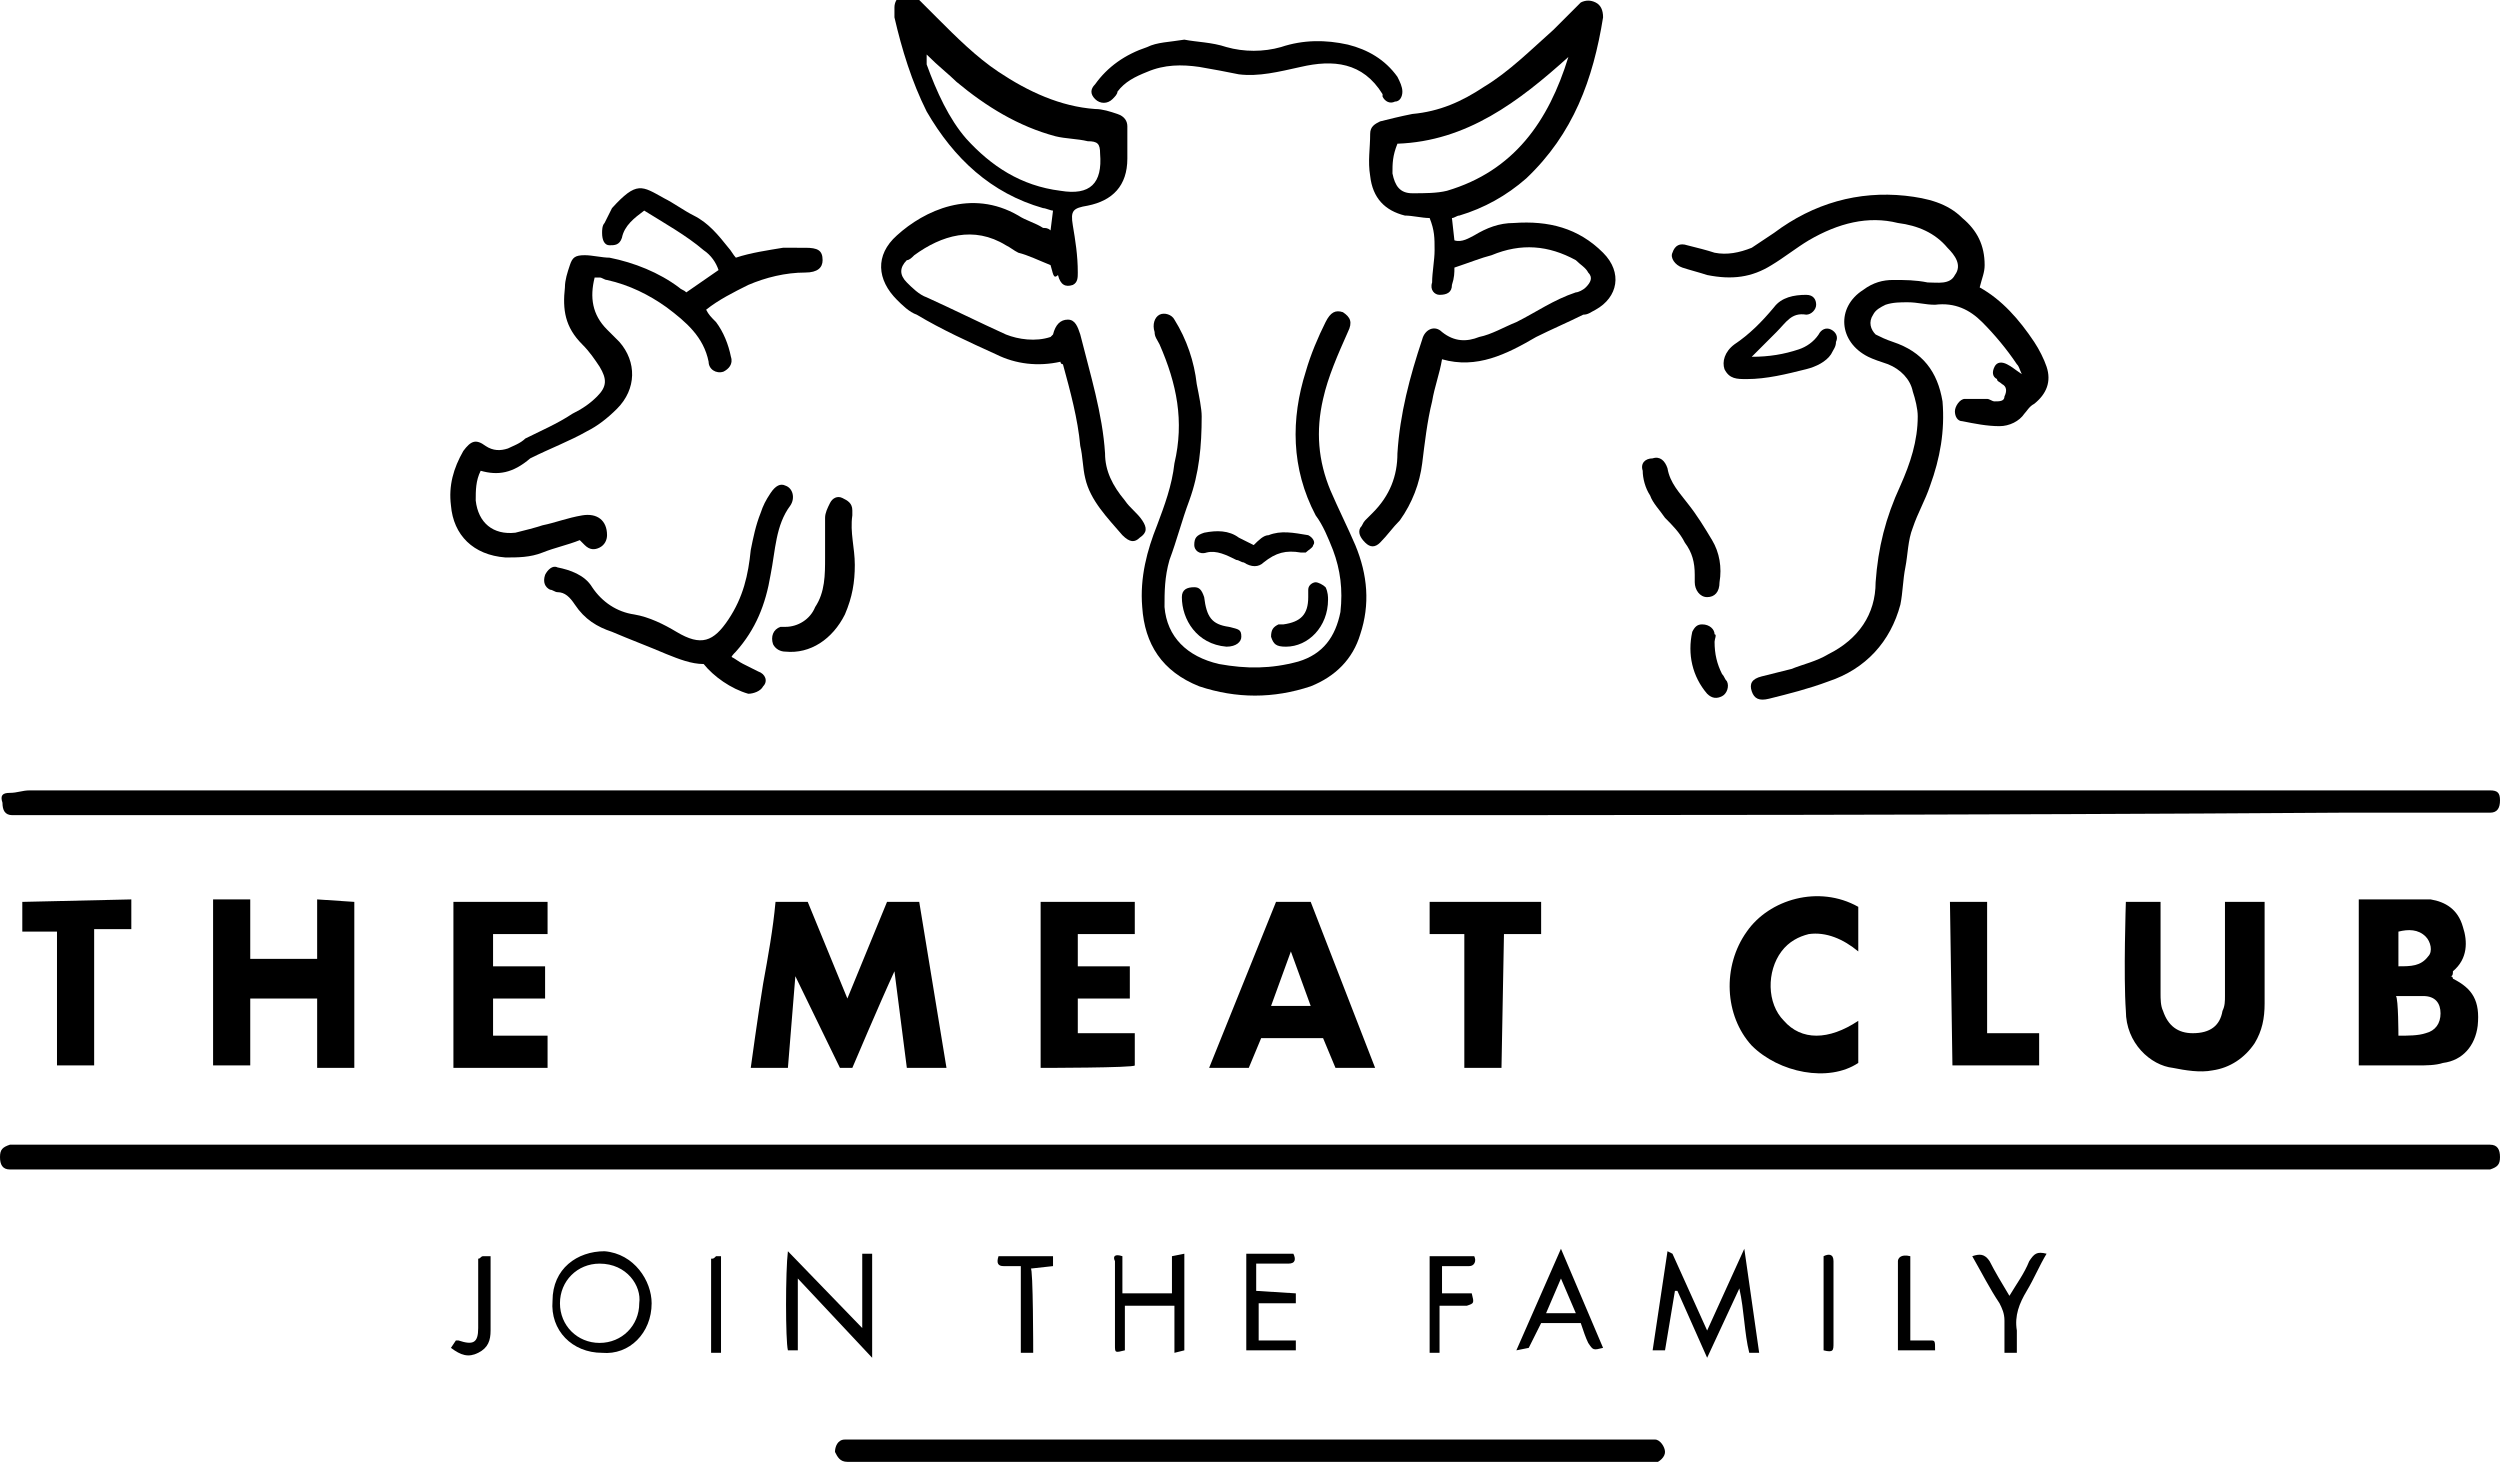 <?xml version="1.0" encoding="utf-8"?>
<!-- Generator: Adobe Illustrator 26.1.0, SVG Export Plug-In . SVG Version: 6.00 Build 0)  -->
<svg version="1.1" id="Layer_11" xmlns="http://www.w3.org/2000/svg" xmlns:xlink="http://www.w3.org/1999/xlink" x="0px" y="0px"
	 viewBox="0 0 100.9 59" style="enable-background:new 0 0 100.9 59;" xml:space="preserve">
<path d="M50.5,32.9c-16.5,0-32.9,0-49.4,0c-0.2,0-0.4,0-0.6,0c-0.3,0-0.4-0.2-0.4-0.5C0,32.1,0.1,32,0.4,32c0.3,0,0.5-0.1,0.8-0.1
	c1.3,0,2.6,0,4,0c31.5,0,63.1,0,94.6,0c0.2,0,0.5,0,0.7,0c0.3,0,0.4,0.1,0.4,0.4c0,0.3-0.1,0.5-0.4,0.5c-0.1,0-0.3,0-0.4,0
	c-1.9,0-3.7,0-5.6,0C79.8,32.9,65.1,32.9,50.5,32.9L50.5,32.9L50.5,32.9z"/>
<path d="M50.4,47.2c-16.5,0-32.9,0-49.4,0c-0.2,0-0.4,0-0.6,0C0.1,47.2,0,47,0,46.7c0-0.3,0.1-0.4,0.4-0.5c0.2,0,0.4,0,0.6,0
	c11.5,0,22.9,0,34.4,0c21.4,0,42.8,0,64.3,0c0.3,0,0.5,0,0.8,0c0.3,0,0.4,0.2,0.4,0.5c0,0.3-0.1,0.4-0.4,0.5c-0.2,0-0.4,0-0.6,0
	C83.4,47.2,66.9,47.2,50.4,47.2L50.4,47.2z"/>
<path d="M42.4,10.7c-0.5-0.2-0.9-0.4-1.3-0.5c-0.2-0.1-0.3-0.2-0.5-0.3c-1.3-0.8-2.6-0.4-3.7,0.4c-0.1,0.1-0.2,0.2-0.3,0.2
	c-0.3,0.3-0.3,0.6,0,0.9c0.2,0.2,0.5,0.5,0.8,0.6c1.1,0.5,2.1,1,3.2,1.5c0.5,0.2,1.2,0.3,1.8,0.1c0,0,0.1-0.1,0.1-0.1
	c0.1-0.4,0.3-0.6,0.6-0.6c0.3,0,0.4,0.3,0.5,0.6c0.4,1.6,0.9,3.2,1,4.8c0,0.7,0.3,1.3,0.8,1.9c0.2,0.3,0.5,0.5,0.7,0.8
	c0.2,0.3,0.2,0.5-0.1,0.7c-0.2,0.2-0.4,0.2-0.7-0.1c-0.6-0.7-1.3-1.4-1.5-2.3c-0.1-0.4-0.1-0.9-0.2-1.3c-0.1-1.1-0.4-2.2-0.7-3.3
	c-0.1,0-0.1-0.1-0.1-0.1c-0.9,0.2-1.8,0.1-2.6-0.3c-1.1-0.5-2.2-1-3.2-1.6c-0.3-0.1-0.6-0.4-0.8-0.6c-0.8-0.8-0.9-1.8,0-2.6
	c1.1-1,3-1.9,4.9-0.8c0.3,0.2,0.7,0.3,1,0.5c0.1,0,0.2,0,0.3,0.1l0.1-0.8c-0.1,0-0.3-0.1-0.4-0.1c-2.1-0.6-3.6-2-4.7-3.9
	c-0.6-1.2-1-2.5-1.3-3.8c0-0.1,0-0.3,0-0.4c0-0.2,0.1-0.4,0.3-0.5c0.2-0.1,0.4,0,0.6,0.1c0.3,0.3,0.5,0.5,0.8,0.8
	c0.8,0.8,1.6,1.6,2.5,2.2c1.2,0.8,2.5,1.4,3.9,1.5c0.3,0,0.6,0.1,0.9,0.2c0.3,0.1,0.4,0.3,0.4,0.5c0,0.4,0,0.9,0,1.3
	c0,1.1-0.6,1.7-1.6,1.9c-0.6,0.1-0.7,0.2-0.6,0.8c0.1,0.6,0.2,1.2,0.2,1.9c0,0.2,0,0.4-0.2,0.5c-0.3,0.1-0.5,0-0.6-0.4
	C42.5,11.3,42.5,11,42.4,10.7L42.4,10.7z M37.4,2.2c0,0.2,0,0.3,0,0.4c0.4,1.1,0.9,2.2,1.6,3c1,1.1,2.2,1.9,3.8,2.1
	c1.2,0.2,1.7-0.3,1.6-1.5c0-0.4-0.1-0.5-0.5-0.5c-0.4-0.1-0.9-0.1-1.3-0.2c-1.5-0.4-2.8-1.2-4-2.2C38.3,3,37.9,2.7,37.4,2.2z"/>
<path d="M58.7,10.8c0,0.2,0,0.4-0.1,0.7c0,0.3-0.2,0.4-0.5,0.4c-0.2,0-0.4-0.2-0.3-0.5c0-0.4,0.1-0.9,0.1-1.3c0-0.5,0-0.8-0.2-1.3
	c-0.3,0-0.7-0.1-1-0.1c-0.8-0.2-1.3-0.7-1.4-1.6c-0.1-0.6,0-1.1,0-1.7c0-0.3,0.2-0.4,0.4-0.5c0.4-0.1,0.8-0.2,1.3-0.3
	c1.1-0.1,2-0.5,2.9-1.1c1-0.6,1.9-1.5,2.8-2.3c0.4-0.4,0.7-0.7,1.1-1.1C64,0,64.2,0,64.4,0.1c0.2,0.1,0.3,0.3,0.3,0.6
	c-0.4,2.5-1.2,4.7-3.1,6.5c-0.8,0.7-1.7,1.2-2.7,1.5c-0.1,0-0.2,0.1-0.3,0.1l0.1,0.9c0.3,0.1,0.6-0.1,0.8-0.2c0.5-0.3,1-0.5,1.6-0.5
	c1.4-0.1,2.6,0.2,3.6,1.2c0.8,0.8,0.6,1.8-0.3,2.3c-0.2,0.1-0.3,0.2-0.5,0.2c-0.6,0.3-1.3,0.6-1.9,0.9c-1.2,0.7-2.4,1.3-3.8,0.9
	c-0.1,0.6-0.3,1.1-0.4,1.7c-0.2,0.8-0.3,1.7-0.4,2.5c-0.1,0.8-0.4,1.6-0.9,2.3c-0.3,0.3-0.5,0.6-0.8,0.9c-0.2,0.2-0.4,0.2-0.6,0
	c-0.2-0.2-0.3-0.4-0.2-0.6c0.1-0.1,0.1-0.2,0.2-0.3c0.1-0.1,0.2-0.2,0.3-0.3c0.7-0.7,1-1.5,1-2.4c0.1-1.6,0.5-3.1,1-4.6
	c0.1-0.4,0.5-0.6,0.8-0.3c0.5,0.4,1,0.4,1.5,0.2c0.5-0.1,1-0.4,1.5-0.6c0.8-0.4,1.5-0.9,2.4-1.2c0.1,0,0.3-0.1,0.4-0.2
	c0.2-0.2,0.3-0.4,0.1-0.6c-0.1-0.2-0.3-0.3-0.5-0.5c-1.1-0.6-2.2-0.7-3.4-0.2C59.8,10.4,59.3,10.6,58.7,10.8L58.7,10.8z M56.4,5.8
	c-0.2,0.5-0.2,0.8-0.2,1.2c0.1,0.5,0.3,0.8,0.8,0.8c0.5,0,1,0,1.4-0.1c2.7-0.8,4.1-2.8,4.9-5.4C61.3,4.1,59.2,5.7,56.4,5.8L56.4,5.8
	z"/>
<path d="M79.9,11.6c0.9,0.5,1.6,1.3,2.2,2.2c0.2,0.3,0.4,0.7,0.5,1c0.2,0.6,0,1.1-0.5,1.5c-0.2,0.1-0.3,0.3-0.4,0.4
	c-0.2,0.3-0.6,0.5-1,0.5c-0.5,0-1-0.1-1.5-0.2c-0.2,0-0.3-0.2-0.3-0.4c0-0.2,0.2-0.5,0.4-0.5c0.3,0,0.6,0,0.9,0
	c0.1,0,0.2,0.1,0.3,0.1c0.2,0,0.4,0,0.4-0.2c0.1-0.2,0.1-0.4-0.1-0.5c-0.1-0.1-0.2-0.1-0.2-0.2c-0.2-0.1-0.2-0.3-0.1-0.5
	c0.1-0.2,0.3-0.2,0.5-0.1c0.2,0.1,0.3,0.2,0.6,0.4c-0.1-0.2-0.1-0.3-0.2-0.4c-0.4-0.6-0.9-1.2-1.4-1.7c-0.5-0.5-1.1-0.8-1.9-0.7
	c-0.4,0-0.7-0.1-1.1-0.1c-0.3,0-0.6,0-0.9,0.1c-0.2,0.1-0.4,0.2-0.5,0.4c-0.2,0.3-0.1,0.6,0.1,0.8c0.2,0.1,0.4,0.2,0.7,0.3
	c1.2,0.4,1.8,1.2,2,2.4c0.1,1.2-0.1,2.3-0.5,3.4c-0.2,0.6-0.5,1.1-0.7,1.7c-0.2,0.5-0.2,1.1-0.3,1.6c-0.1,0.5-0.1,1-0.2,1.5
	c-0.4,1.5-1.4,2.6-2.9,3.1c-0.8,0.3-1.6,0.5-2.4,0.7c-0.4,0.1-0.6,0-0.7-0.3c-0.1-0.3,0-0.5,0.4-0.6c0.4-0.1,0.8-0.2,1.2-0.3
	c0.5-0.2,1-0.3,1.5-0.6c1.2-0.6,1.9-1.6,1.9-2.9c0.1-1.4,0.4-2.6,1-3.9c0.4-0.9,0.7-1.8,0.7-2.8c0-0.3-0.1-0.7-0.2-1
	c-0.1-0.5-0.5-0.9-1-1.1c-0.3-0.1-0.6-0.2-0.8-0.3c-1.2-0.6-1.3-2-0.2-2.7c0.4-0.3,0.8-0.4,1.2-0.4c0.5,0,0.9,0,1.4,0.1
	c0.4,0,0.9,0.1,1.1-0.3c0.3-0.4,0-0.8-0.3-1.1c-0.5-0.6-1.2-0.9-2-1C75.4,8.7,74.2,9,73,9.7c-0.5,0.3-1,0.7-1.5,1
	c-0.8,0.5-1.6,0.6-2.6,0.4c-0.3-0.1-0.7-0.2-1-0.3c-0.3-0.1-0.5-0.4-0.4-0.6c0.1-0.3,0.3-0.4,0.6-0.3c0.4,0.1,0.8,0.2,1.1,0.3
	c0.5,0.1,1,0,1.5-0.2c0.3-0.2,0.6-0.4,0.9-0.6c1.6-1.2,3.4-1.7,5.3-1.5c0.9,0.1,1.7,0.3,2.3,0.9c0.6,0.5,0.9,1.1,0.9,1.9
	C80.1,11,80,11.2,79.9,11.6L79.9,11.6z"/>
<path d="M19.4,19c-0.2,0.4-0.2,0.8-0.2,1.2c0.1,0.9,0.7,1.4,1.6,1.3c0.4-0.1,0.8-0.2,1.1-0.3c0.5-0.1,1-0.3,1.6-0.4
	c0.6-0.1,1,0.2,1,0.8c0,0.2-0.1,0.4-0.3,0.5c-0.2,0.1-0.4,0.1-0.6-0.1c-0.1-0.1-0.1-0.1-0.2-0.2c-0.5,0.2-1,0.3-1.5,0.5
	c-0.5,0.2-1,0.2-1.5,0.2c-1.3-0.1-2.1-0.9-2.2-2.1c-0.1-0.8,0.1-1.5,0.5-2.2c0.3-0.4,0.5-0.5,0.9-0.2c0.3,0.2,0.6,0.2,0.9,0.1
	c0.2-0.1,0.5-0.2,0.7-0.4c0.6-0.3,1.3-0.6,1.9-1c0.4-0.2,0.7-0.4,1-0.7c0.4-0.4,0.4-0.7,0.1-1.2c-0.2-0.3-0.4-0.6-0.7-0.9
	c-0.7-0.7-0.8-1.4-0.7-2.3c0-0.3,0.1-0.6,0.2-0.9c0.1-0.3,0.2-0.4,0.6-0.4c0.3,0,0.7,0.1,1,0.1c1,0.2,2,0.6,2.8,1.2
	c0.1,0.1,0.2,0.1,0.3,0.2l1.3-0.9c-0.1-0.3-0.3-0.6-0.6-0.8c-0.7-0.6-1.6-1.1-2.4-1.6c-0.4,0.3-0.8,0.6-0.9,1.1
	c-0.1,0.3-0.3,0.3-0.5,0.3c-0.2,0-0.3-0.2-0.3-0.5c0-0.1,0-0.3,0.1-0.4c0.1-0.2,0.2-0.4,0.3-0.6c1-1.1,1.2-0.9,2.1-0.4
	c0.4,0.2,0.8,0.5,1.2,0.7c0.6,0.3,1,0.8,1.4,1.3c0.1,0.1,0.2,0.3,0.3,0.4c0.6-0.2,1.3-0.3,1.9-0.4C32,10,32.3,10,32.5,10
	c0.5,0,0.7,0.1,0.7,0.5c0,0.3-0.2,0.5-0.7,0.5c-0.8,0-1.6,0.2-2.3,0.5c-0.6,0.3-1.2,0.6-1.7,1c0.1,0.2,0.2,0.3,0.4,0.5
	c0.3,0.4,0.5,0.9,0.6,1.4c0.1,0.3-0.1,0.5-0.3,0.6c-0.3,0.1-0.6-0.1-0.6-0.4c-0.2-1-0.9-1.6-1.7-2.2c-0.7-0.5-1.5-0.9-2.4-1.1
	c-0.1,0-0.2-0.1-0.3-0.1c-0.1,0-0.1,0-0.2,0c-0.2,0.8-0.1,1.5,0.5,2.1c0.2,0.2,0.3,0.3,0.5,0.5c0.7,0.8,0.7,1.9-0.1,2.7
	c-0.4,0.4-0.8,0.7-1.2,0.9c-0.7,0.4-1.5,0.7-2.3,1.1C20.7,19.1,20.1,19.2,19.4,19L19.4,19z"/>
<path d="M48.5,16.8c0,1.2-0.1,2.3-0.5,3.4c-0.3,0.8-0.5,1.6-0.8,2.4C47,23.3,47,23.9,47,24.5c0.1,1.2,0.9,2,2.2,2.3
	c1.1,0.2,2.1,0.2,3.2-0.1c1-0.3,1.5-1,1.7-2c0.1-0.9,0-1.7-0.3-2.5c-0.2-0.5-0.4-1-0.7-1.4c-1-1.9-1-3.9-0.4-5.8
	c0.2-0.7,0.5-1.4,0.8-2c0.2-0.4,0.4-0.5,0.7-0.4c0.3,0.2,0.4,0.4,0.2,0.8c-0.4,0.9-0.8,1.8-1,2.7c-0.3,1.3-0.2,2.5,0.3,3.7
	c0.3,0.7,0.7,1.5,1,2.2c0.5,1.2,0.6,2.4,0.2,3.6c-0.3,1-1,1.7-2,2.1c-1.5,0.5-3,0.5-4.5,0c-1.5-0.6-2.2-1.7-2.3-3.2
	c-0.1-1.2,0.2-2.3,0.6-3.3c0.3-0.8,0.6-1.6,0.7-2.5c0.4-1.7,0.1-3.2-0.6-4.8c-0.1-0.2-0.2-0.3-0.2-0.5c-0.1-0.3,0-0.6,0.2-0.7
	c0.2-0.1,0.5,0,0.6,0.2c0.5,0.8,0.8,1.7,0.9,2.6C48.4,16,48.5,16.5,48.5,16.8L48.5,16.8z"/>
<path d="M31.8,43.1h-1.5c0,0,0.3-2.2,0.5-3.4c0.2-1.1,0.4-2.2,0.5-3.3h1.3l1.6,3.9l1.6-3.9h1.3l1.1,6.7h-1.6l-0.5-3.9
	c-0.6,1.3-1.7,3.9-1.7,3.9l-0.5,0l-1.8-3.7L31.8,43.1L31.8,43.1z"/>
<path d="M50.5,59c-5.4,0-10.7,0-16.1,0c-0.1,0-0.2,0-0.2,0c-0.3,0-0.4-0.2-0.5-0.4c0-0.2,0.1-0.5,0.4-0.5c0.1,0,0.3,0,0.4,0
	c10.6,0,21.2,0,31.9,0c0.1,0,0.3,0,0.4,0c0.2,0,0.4,0.3,0.4,0.5c0,0.2-0.2,0.4-0.5,0.5c-0.1,0-0.2,0-0.2,0C61.2,59,55.8,59,50.5,59
	L50.5,59z"/>
<path d="M14.3,36.4v6.7h-1.5v-2.8l-2.7,0V43H8.6v-6.7h1.5v2.4h2.7v-2.4L14.3,36.4L14.3,36.4z"/>
<path d="M98.9,39.4c0.1,0,0.1,0.1,0.1,0.1c0.8,0.4,1.1,0.9,1,1.9c-0.1,0.8-0.6,1.4-1.4,1.5c-0.3,0.1-0.7,0.1-1,0.1
	c-0.7,0-1.5,0-2.2,0c0,0-0.2,0-0.2,0v-6.7c0,0,0.3,0,0.4,0c0.7,0,1.3,0,2,0c0.2,0,0.3,0,0.5,0c0.6,0.1,1.1,0.4,1.3,1.1
	c0.2,0.6,0.2,1.3-0.4,1.8C99,39.3,99,39.4,98.9,39.4L98.9,39.4z M96.8,41.8c0.4,0,0.8,0,1.1-0.1c0.4-0.1,0.6-0.4,0.6-0.8
	c0-0.4-0.2-0.7-0.7-0.7c-0.3,0-0.7,0-1.1,0C96.8,40.3,96.8,41.8,96.8,41.8z M96.8,39c0.5,0,0.9,0,1.2-0.4c0.2-0.2,0.1-0.6-0.1-0.8
	c-0.3-0.3-0.7-0.3-1.1-0.2V39z"/>
<path d="M87.2,36.4c0,0,0,0.3,0,0.4c0,1.1,0,2.2,0,3.3c0,0.2,0,0.5,0.1,0.7c0.2,0.6,0.6,0.9,1.2,0.9c0.7,0,1.1-0.3,1.2-0.9
	c0.1-0.2,0.1-0.4,0.1-0.6c0-1.1,0-2.1,0-3.2v-0.6h1.6c0,0,0,0.3,0,0.4c0,1.2,0,2.5,0,3.7c0,0.6-0.1,1.1-0.4,1.6
	c-0.4,0.6-1,1-1.7,1.1c-0.5,0.1-1.1,0-1.6-0.1c-0.9-0.1-1.9-1-1.9-2.3c-0.1-1.4,0-4.4,0-4.4L87.2,36.4L87.2,36.4z"/>
<path d="M52.9,36.4l2.6,6.7h-1.6l-0.5-1.2h-2.5l-0.5,1.2h-1.6l2.7-6.7C51.4,36.4,52.9,36.4,52.9,36.4z M52.9,40.6l-0.8-2.2l-0.8,2.2
	C51.4,40.6,52.9,40.6,52.9,40.6z"/>
<path d="M22.1,41.8v1.3c-1.3,0-2.5,0-3.8,0v-6.7h3.8v1.3c0,0-0.8,0-1.1,0c-0.4,0-0.7,0-1.1,0v1.3h2.1v1.3h-2.1v1.5L22.1,41.8
	L22.1,41.8z"/>
<path d="M42,43.1v-6.7l3.8,0v1.3h-2.3v1.3h2.1v1.3h-2.1v1.4h2.3v1.3C45.8,43.1,42,43.1,42,43.1z"/>
<path d="M75,36.6v1.8c-0.6-0.5-1.3-0.8-2-0.7c-0.4,0.1-0.8,0.3-1.1,0.7c-0.6,0.8-0.6,2.1,0.1,2.8c0.7,0.8,1.8,0.8,3,0
	c0,0.6,0,1.1,0,1.7c-1.2,0.8-3.2,0.4-4.3-0.7c-1.1-1.2-1.2-3.2-0.2-4.6C71.4,36.3,73.4,35.7,75,36.6L75,36.6z"/>
<path d="M29.5,26.5c0.2,0.1,0.3,0.2,0.5,0.3c0.2,0.1,0.4,0.2,0.6,0.3c0.3,0.1,0.4,0.4,0.2,0.6c-0.1,0.2-0.4,0.3-0.6,0.3
	c-0.7-0.2-1.4-0.7-1.8-1.2c-0.5,0-1-0.2-1.5-0.4c-0.7-0.3-1.5-0.6-2.2-0.9c-0.6-0.2-1.1-0.5-1.5-1.1c-0.2-0.3-0.4-0.5-0.7-0.5
	c-0.1,0-0.2-0.1-0.3-0.1c-0.2-0.1-0.3-0.3-0.2-0.6c0.1-0.2,0.3-0.4,0.5-0.3c0.5,0.1,1.1,0.3,1.4,0.8c0.4,0.6,1,1,1.7,1.1
	c0.6,0.1,1.2,0.4,1.7,0.7c1,0.6,1.5,0.4,2.1-0.5c0.6-0.9,0.8-1.8,0.9-2.8c0.1-0.5,0.2-1,0.4-1.5c0.1-0.3,0.2-0.5,0.4-0.8
	c0.2-0.3,0.4-0.4,0.6-0.3c0.3,0.1,0.4,0.5,0.2,0.8c-0.6,0.8-0.6,1.8-0.8,2.8c-0.2,1.2-0.6,2.2-1.4,3.1c-0.1,0.1-0.2,0.2-0.2,0.3
	C29.5,26.4,29.5,26.4,29.5,26.5L29.5,26.5z"/>
<path d="M60.6,43.1h-1.5l0-5.4h-1.4v-1.3h4.5v1.3h-1.5L60.6,43.1L60.6,43.1z"/>
<path d="M3.8,43H2.3l0-5.4H0.9v-1.2l4.4-0.1v1.2H3.8L3.8,43L3.8,43z"/>
<path d="M47.8,1.6c0.5,0.1,1.1,0.1,1.7,0.3c0.7,0.2,1.5,0.2,2.2,0c0.9-0.3,1.8-0.3,2.7-0.1c0.8,0.2,1.5,0.6,2,1.3
	c0.1,0.2,0.2,0.4,0.2,0.6c0,0.2-0.1,0.4-0.3,0.4c-0.2,0.1-0.4,0-0.5-0.2c0,0,0,0,0-0.1c-0.8-1.3-2-1.4-3.3-1.1
	C51.6,2.9,50.8,3.1,50,3c-0.5-0.1-1-0.2-1.6-0.3c-0.7-0.1-1.4-0.1-2.1,0.2c-0.5,0.2-0.9,0.4-1.2,0.8C45.1,3.8,45,3.9,44.9,4
	c-0.2,0.2-0.5,0.2-0.7,0c-0.2-0.2-0.2-0.4,0-0.6c0.5-0.7,1.2-1.2,2.1-1.5C46.7,1.7,47.2,1.7,47.8,1.6z"/>
<polygon points="78.7,36.4 80.2,36.4 80.2,41.7 82.3,41.7 82.3,43 78.8,43 "/>
<path d="M70.7,14.4c0.7,0,1.3-0.1,1.9-0.3c0.3-0.1,0.6-0.3,0.8-0.6c0.1-0.2,0.3-0.3,0.5-0.2c0.2,0.1,0.3,0.3,0.2,0.5
	c0,0.2-0.1,0.3-0.2,0.5c-0.2,0.3-0.6,0.5-1,0.6c-0.8,0.2-1.6,0.4-2.4,0.4c-0.4,0-0.7,0-0.9-0.4c-0.1-0.3,0-0.7,0.4-1
	c0.6-0.4,1.1-0.9,1.6-1.5c0.3-0.4,0.8-0.5,1.3-0.5c0.3,0,0.4,0.2,0.4,0.4c0,0.2-0.2,0.4-0.4,0.4c-0.6-0.1-0.8,0.3-1.2,0.7
	C71.4,13.7,71.1,14,70.7,14.4z"/>
<path d="M34.5,22.8c0,0.7-0.1,1.3-0.4,2c-0.5,1-1.4,1.6-2.4,1.5c-0.2,0-0.4-0.1-0.5-0.3c-0.1-0.3,0-0.6,0.3-0.7c0.1,0,0.2,0,0.2,0
	c0.5,0,1-0.3,1.2-0.8c0.4-0.6,0.4-1.3,0.4-2c0-0.5,0-1.1,0-1.6c0-0.2,0.1-0.4,0.2-0.6c0.1-0.2,0.3-0.3,0.5-0.2
	c0.2,0.1,0.4,0.2,0.4,0.5c0,0.1,0,0.1,0,0.2C34.3,21.5,34.5,22.1,34.5,22.8L34.5,22.8z"/>
<path d="M67.5,50.6l1.4,3.1l1.5-3.3l0.6,4.2l-0.4,0c-0.2-0.8-0.2-1.7-0.4-2.6l-1.3,2.8l-1.2-2.7l-0.1,0l-0.4,2.4l-0.5,0l0.6-4
	L67.5,50.6L67.5,50.6z"/>
<path d="M68.4,23.2c0-0.5-0.1-0.9-0.4-1.3c-0.2-0.4-0.5-0.7-0.8-1c-0.2-0.3-0.5-0.6-0.6-0.9c-0.2-0.3-0.3-0.7-0.3-1
	c-0.1-0.3,0.1-0.5,0.4-0.5c0.3-0.1,0.5,0.1,0.6,0.4c0.1,0.6,0.5,1,0.8,1.4c0.4,0.5,0.7,1,1,1.5c0.3,0.5,0.4,1.1,0.3,1.7
	c0,0.4-0.2,0.6-0.5,0.6c-0.3,0-0.5-0.3-0.5-0.6C68.4,23.4,68.4,23.3,68.4,23.2L68.4,23.2z"/>
<path d="M26.3,52.6c0,1.2-0.9,2.1-2,2c-1.2,0-2.1-0.9-2-2.1c0-1.3,1-2,2.1-2C25.6,50.6,26.3,51.7,26.3,52.6z M25.8,52.6
	c0.1-0.7-0.5-1.6-1.6-1.6c-0.9,0-1.6,0.7-1.6,1.6c0,0.9,0.7,1.6,1.6,1.6C25.1,54.2,25.8,53.5,25.8,52.6L25.8,52.6z"/>
<path d="M35.2,54.8l-3-3.2v2.9h-0.4c-0.1-0.4-0.1-3.2,0-4l3,3.1v-3l0.4,0L35.2,54.8L35.2,54.8z"/>
<path d="M61.2,54.5l1.8-4.1l1.7,4c-0.4,0.1-0.4,0.1-0.6-0.2c-0.1-0.2-0.2-0.5-0.3-0.8h-1.6l-0.5,1L61.2,54.5L61.2,54.5z M63,51.6
	L62.4,53h1.2L63,51.6z"/>
<path d="M45.3,50.7v1.5h2v-1.5l0.5-0.1v3.9l-0.4,0.1v-1.9h-2v1.8c-0.4,0.1-0.4,0.1-0.4-0.2c0-0.8,0-1.7,0-2.5c0-0.3,0-0.6,0-0.9
	C44.9,50.7,45,50.6,45.3,50.7L45.3,50.7z"/>
<path d="M50.6,22c0.2-0.2,0.4-0.4,0.6-0.4c0.5-0.2,1-0.1,1.6,0c0.2,0.1,0.3,0.3,0.2,0.4c0,0.1-0.2,0.2-0.3,0.3c0,0-0.1,0-0.2,0
	c-0.6-0.1-1,0-1.5,0.4c-0.2,0.2-0.5,0.2-0.8,0c-0.1,0-0.2-0.1-0.3-0.1c-0.4-0.2-0.8-0.4-1.2-0.3c-0.3,0.1-0.5-0.1-0.5-0.3
	c0-0.3,0.1-0.4,0.4-0.5c0.5-0.1,1-0.1,1.4,0.2C50.2,21.8,50.4,21.9,50.6,22L50.6,22z"/>
<path d="M52.3,52.2l0,0.4h-1.5v1.5h1.5l0,0.4h-2v-3.9c0.6,0,1.3,0,1.9,0c0.1,0.2,0.1,0.4-0.2,0.4c-0.4,0-0.8,0-1.3,0v1.1L52.3,52.2
	L52.3,52.2z"/>
<path d="M81.4,54.6h-0.5c0-0.4,0-0.8,0-1.3c0-0.3-0.1-0.5-0.2-0.7c-0.4-0.6-0.7-1.2-1.1-1.9c0.3-0.1,0.5-0.1,0.7,0.2
	c0.2,0.4,0.5,0.9,0.8,1.4c0.3-0.5,0.6-0.9,0.8-1.4c0.2-0.3,0.3-0.4,0.7-0.3c-0.3,0.5-0.5,1-0.8,1.5c-0.3,0.5-0.5,1-0.4,1.6
	C81.4,54,81.4,54.3,81.4,54.6L81.4,54.6z"/>
<path d="M58.1,52.7v1.9h-0.4v-3.9h1.8c0.1,0.2,0,0.4-0.2,0.4c-0.4,0-0.7,0-1.1,0v1.1h1.2c0.1,0.4,0.1,0.4-0.2,0.5
	C58.8,52.7,58.5,52.7,58.1,52.7z"/>
<path d="M69.2,25.9c0,0.5,0.1,0.9,0.3,1.3c0.1,0.1,0.1,0.2,0.2,0.3c0.1,0.2,0,0.5-0.2,0.6c-0.2,0.1-0.4,0.1-0.6-0.1
	c-0.6-0.7-0.8-1.6-0.6-2.5c0.1-0.2,0.2-0.3,0.4-0.3c0.3,0,0.5,0.2,0.5,0.4C69.3,25.6,69.2,25.8,69.2,25.9L69.2,25.9z"/>
<path d="M49.5,26.1c-1.2-0.1-1.8-1.1-1.8-2c0-0.3,0.2-0.4,0.5-0.4c0.2,0,0.3,0.1,0.4,0.4c0.1,0.8,0.3,1.1,1,1.2
	c0.4,0.1,0.5,0.1,0.5,0.4C50.1,25.9,49.9,26.1,49.5,26.1L49.5,26.1z"/>
<path d="M53.6,24.2c0,1.1-0.8,1.9-1.7,1.9c-0.4,0-0.5-0.1-0.6-0.4c0-0.3,0.1-0.4,0.3-0.5c0.1,0,0.1,0,0.2,0c0.7-0.1,1-0.4,1-1.1
	c0-0.1,0-0.2,0-0.3c0-0.2,0.2-0.3,0.3-0.3c0.1,0,0.3,0.1,0.4,0.2C53.6,23.9,53.6,24.1,53.6,24.2z"/>
<path d="M41.7,54.6h-0.5v-3.5c-0.3,0-0.5,0-0.7,0c-0.2,0-0.3-0.1-0.2-0.4c0.4,0,0.7,0,1.1,0c0.4,0,0.7,0,1.1,0v0.4l-0.9,0.1
	C41.7,51.1,41.7,54.6,41.7,54.6z"/>
<path d="M77.1,50.7v3.4c0.3,0,0.6,0,0.8,0c0.2,0,0.2,0,0.2,0.4h-1.5c0-0.2,0-0.3,0-0.5c0-1,0-2,0-3.1C76.6,50.8,76.7,50.6,77.1,50.7
	L77.1,50.7z"/>
<path d="M18.2,54.4l0.2-0.3c0.1,0,0.1,0,0.1,0c0.6,0.2,0.8,0.1,0.8-0.5c0-0.7,0-1.5,0-2.2c0-0.2,0-0.4,0-0.6c0.1,0,0.1-0.1,0.2-0.1
	c0.1,0,0.1,0,0.3,0c0,0.4,0,0.8,0,1.2c0,0.6,0,1.2,0,1.8c0,0.4-0.1,0.7-0.5,0.9C18.9,54.8,18.6,54.7,18.2,54.4L18.2,54.4z"/>
<path d="M29.1,54.6h-0.4v-3.8c0.1,0,0.1,0,0.2-0.1c0.1,0,0.1,0,0.2,0L29.1,54.6L29.1,54.6z"/>
<path d="M73.6,54.5v-3.8c0.2-0.1,0.4-0.1,0.4,0.2c0,0.2,0,0.5,0,0.7c0,0.9,0,1.8,0,2.6C74,54.5,74,54.6,73.6,54.5L73.6,54.5z"/>
</svg>
